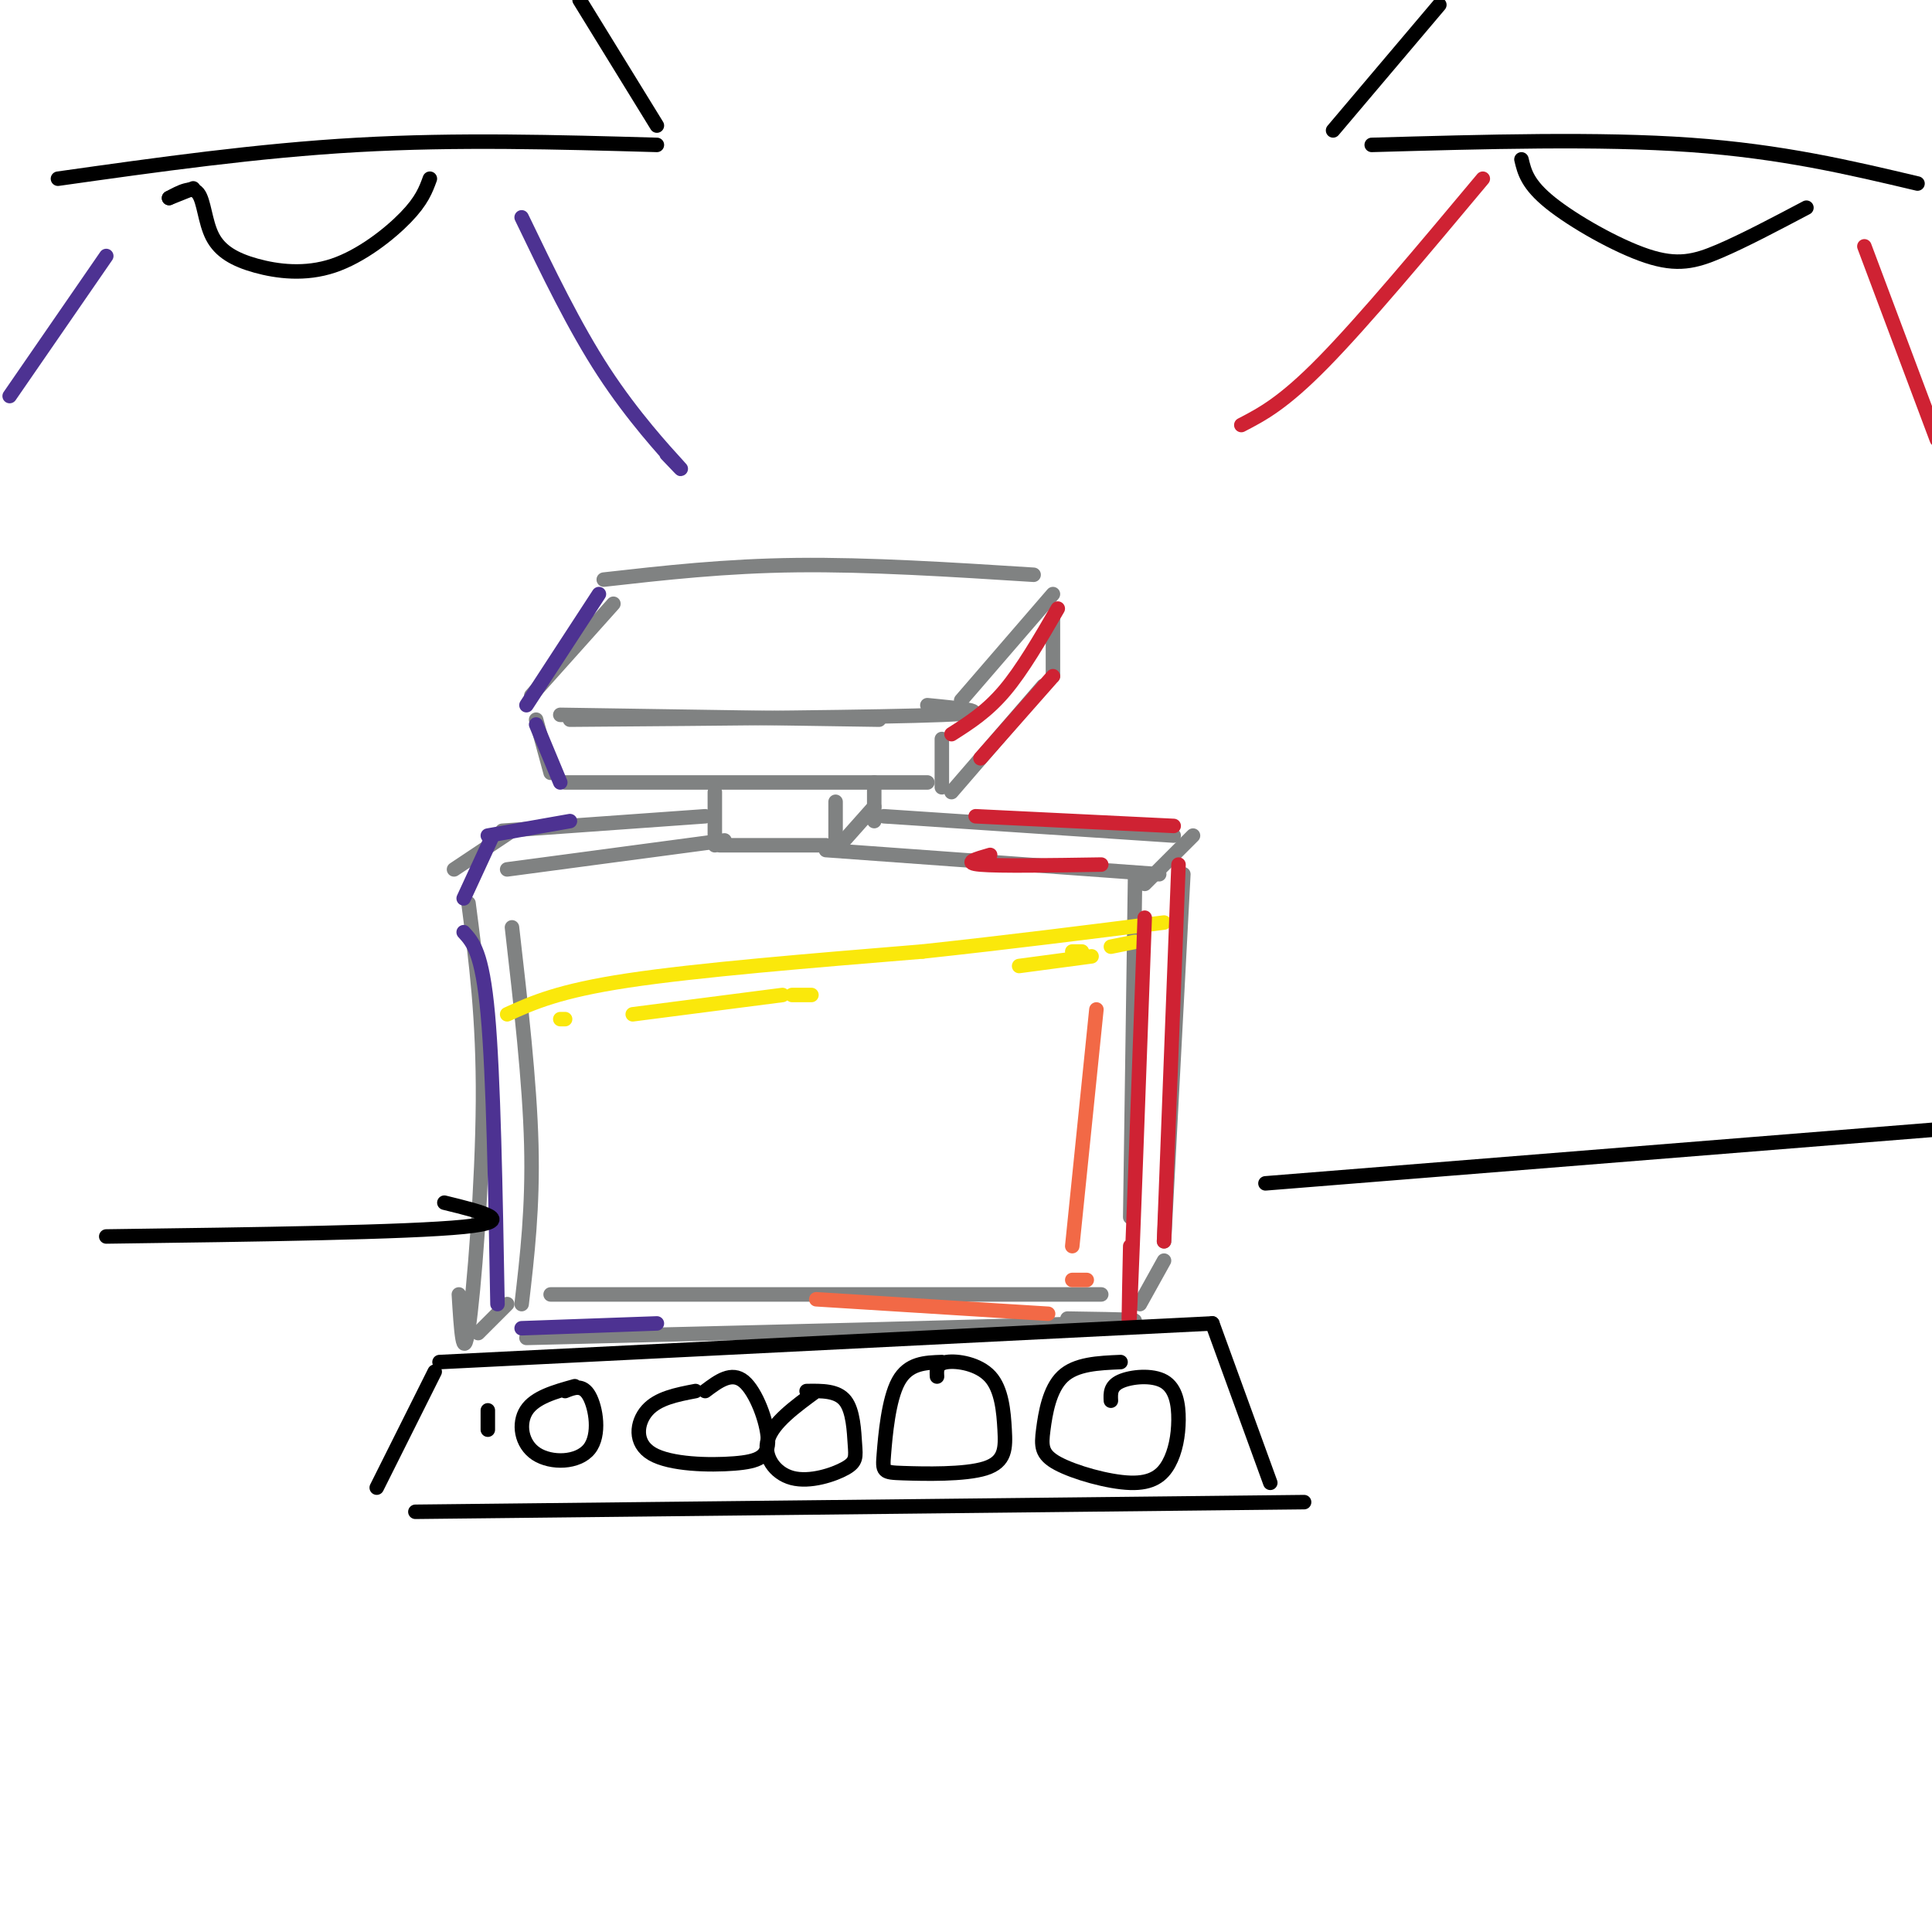 <svg viewBox='0 0 400 400' version='1.1' xmlns='http://www.w3.org/2000/svg' xmlns:xlink='http://www.w3.org/1999/xlink'><g fill='none' stroke='rgb(128,130,130)' stroke-width='3' stroke-linecap='round' stroke-linejoin='round'><path d='M127,125c0.000,0.000 -17.000,19.000 -17,19'/><path d='M116,148c0.000,0.000 66.000,1.000 66,1'/><path d='M118,149c32.333,-0.250 64.667,-0.500 77,-1c12.333,-0.500 4.667,-1.250 -3,-2'/><path d='M125,120c12.583,-1.417 25.167,-2.833 40,-3c14.833,-0.167 31.917,0.917 49,2'/><path d='M199,145c0.000,0.000 19.000,-22.000 19,-22'/><path d='M195,153c0.000,0.000 0.000,10.000 0,10'/><path d='M197,164c0.000,0.000 19.000,-22.000 19,-22'/><path d='M218,140c0.000,0.000 0.000,-12.000 0,-12'/><path d='M111,149c0.000,0.000 3.000,11.000 3,11'/><path d='M117,162c0.000,0.000 75.000,0.000 75,0'/><path d='M148,164c0.000,0.000 0.000,11.000 0,11'/><path d='M149,175c0.000,0.000 22.000,0.000 22,0'/><path d='M173,175c0.000,0.000 0.000,-9.000 0,-9'/><path d='M173,176c0.000,0.000 8.000,-9.000 8,-9'/><path d='M181,170c0.000,0.000 0.000,-8.000 0,-8'/><path d='M146,169c0.000,0.000 -42.000,3.000 -42,3'/><path d='M106,172c0.000,0.000 -12.000,8.000 -12,8'/><path d='M183,169c0.000,0.000 60.000,4.000 60,4'/><path d='M247,173c0.000,0.000 -10.000,10.000 -10,10'/><path d='M171,176c0.000,0.000 69.000,5.000 69,5'/><path d='M105,180c0.000,0.000 45.000,-6.000 45,-6'/><path d='M97,187c1.556,11.933 3.111,23.867 3,41c-0.111,17.133 -1.889,39.467 -3,47c-1.111,7.533 -1.556,0.267 -2,-7'/><path d='M106,192c1.833,16.000 3.667,32.000 4,45c0.333,13.000 -0.833,23.000 -2,33'/><path d='M99,276c0.000,0.000 6.000,-6.000 6,-6'/><path d='M109,277c48.667,-1.167 97.333,-2.333 116,-3c18.667,-0.667 7.333,-0.833 -4,-1'/><path d='M114,268c0.000,0.000 114.000,0.000 114,0'/><path d='M234,263c0.000,0.000 0.000,2.000 0,2'/><path d='M234,252c0.000,0.000 1.000,-70.000 1,-70'/><path d='M245,181c0.000,0.000 -4.000,76.000 -4,76'/><path d='M241,261c0.000,0.000 -5.000,9.000 -5,9'/></g>
<g fill='none' stroke='rgb(250,232,11)' stroke-width='3' stroke-linecap='round' stroke-linejoin='round'><path d='M105,210c5.333,-2.417 10.667,-4.833 25,-7c14.333,-2.167 37.667,-4.083 61,-6'/><path d='M191,197c18.500,-2.000 34.250,-4.000 50,-6'/><path d='M235,195c0.000,0.000 -5.000,1.000 -5,1'/><path d='M224,197c0.000,0.000 -2.000,0.000 -2,0'/><path d='M226,198c0.000,0.000 -15.000,2.000 -15,2'/><path d='M168,206c0.000,0.000 -4.000,0.000 -4,0'/><path d='M162,206c0.000,0.000 -31.000,4.000 -31,4'/><path d='M117,211c0.000,0.000 -1.000,0.000 -1,0'/></g>
<g fill='none' stroke='rgb(242,105,70)' stroke-width='3' stroke-linecap='round' stroke-linejoin='round'><path d='M227,209c0.000,0.000 -5.000,49.000 -5,49'/><path d='M222,265c1.500,0.000 3.000,0.000 3,0c0.000,0.000 -1.500,0.000 -3,0'/><path d='M217,272c0.000,0.000 -48.000,-3.000 -48,-3'/></g>
<g fill='none' stroke='rgb(207,34,51)' stroke-width='3' stroke-linecap='round' stroke-linejoin='round'><path d='M219,126c-3.667,6.333 -7.333,12.667 -11,17c-3.667,4.333 -7.333,6.667 -11,9'/><path d='M218,140c0.000,0.000 -15.000,17.000 -15,17'/><path d='M202,169c0.000,0.000 41.000,2.000 41,2'/><path d='M244,179c0.000,0.000 -3.000,78.000 -3,78'/><path d='M237,190c-1.250,34.333 -2.500,68.667 -3,80c-0.500,11.333 -0.250,-0.333 0,-12'/><path d='M205,177c-2.917,0.833 -5.833,1.667 -2,2c3.833,0.333 14.417,0.167 25,0'/></g>
<g fill='none' stroke='rgb(0,0,0)' stroke-width='3' stroke-linecap='round' stroke-linejoin='round'><path d='M298,1c0.000,0.000 -22.000,26.000 -22,26'/><path d='M284,30c23.583,-0.667 47.167,-1.333 66,0c18.833,1.333 32.917,4.667 47,8'/><path d='M12,37c20.667,-2.917 41.333,-5.833 62,-7c20.667,-1.167 41.333,-0.583 62,0'/><path d='M136,26c0.000,0.000 -16.000,-26.000 -16,-26'/><path d='M35,41c0.000,0.000 5.000,-2.000 5,-2'/><path d='M35,41c2.369,-1.278 4.738,-2.556 6,-1c1.262,1.556 1.415,5.944 3,9c1.585,3.056 4.600,4.778 9,6c4.400,1.222 10.185,1.944 16,0c5.815,-1.944 11.662,-6.556 15,-10c3.338,-3.444 4.169,-5.722 5,-8'/><path d='M315,33c0.613,2.583 1.226,5.167 6,9c4.774,3.833 13.708,8.917 20,11c6.292,2.083 9.940,1.167 15,-1c5.060,-2.167 11.530,-5.583 18,-9'/></g>
<g fill='none' stroke='rgb(207,34,51)' stroke-width='3' stroke-linecap='round' stroke-linejoin='round'><path d='M307,37c-12.333,14.750 -24.667,29.500 -33,38c-8.333,8.500 -12.667,10.750 -17,13'/><path d='M386,51c0.000,0.000 15.000,40.000 15,40'/></g>
<g fill='none' stroke='rgb(77,50,146)' stroke-width='3' stroke-linecap='round' stroke-linejoin='round'><path d='M108,45c5.467,11.356 10.933,22.711 17,32c6.067,9.289 12.733,16.511 15,19c2.267,2.489 0.133,0.244 -2,-2'/><path d='M22,53c0.000,0.000 -20.000,29.000 -20,29'/><path d='M124,123c0.000,0.000 -15.000,23.000 -15,23'/><path d='M111,150c0.000,0.000 5.000,12.000 5,12'/><path d='M118,170c0.000,0.000 -17.000,3.000 -17,3'/><path d='M102,173c0.000,0.000 -6.000,13.000 -6,13'/><path d='M96,193c1.917,2.083 3.833,4.167 5,17c1.167,12.833 1.583,36.417 2,60'/><path d='M108,275c0.000,0.000 28.000,-1.000 28,-1'/></g>
<g fill='none' stroke='rgb(0,0,0)' stroke-width='3' stroke-linecap='round' stroke-linejoin='round'><path d='M90,284c0.000,0.000 -12.000,24.000 -12,24'/><path d='M91,282c0.000,0.000 160.000,-8.000 160,-8'/><path d='M251,274c0.000,0.000 12.000,33.000 12,33'/><path d='M86,313c0.000,0.000 184.000,-2.000 184,-2'/><path d='M22,256c31.167,-0.417 62.333,-0.833 74,-2c11.667,-1.167 3.833,-3.083 -4,-5'/><path d='M262,245c0.000,0.000 162.000,-13.000 162,-13'/><path d='M101,292c0.000,0.000 0.000,4.000 0,4'/><path d='M117,288c1.812,-0.729 3.624,-1.458 5,1c1.376,2.458 2.317,8.102 0,11c-2.317,2.898 -7.893,3.049 -11,1c-3.107,-2.049 -3.745,-6.300 -2,-9c1.745,-2.700 5.872,-3.850 10,-5'/><path d='M146,288c2.734,-2.054 5.468,-4.108 8,-2c2.532,2.108 4.861,8.377 5,12c0.139,3.623 -1.911,4.600 -7,5c-5.089,0.400 -13.216,0.223 -17,-2c-3.784,-2.223 -3.224,-6.492 -1,-9c2.224,-2.508 6.112,-3.254 10,-4'/><path d='M167,288c3.168,-0.051 6.337,-0.103 8,2c1.663,2.103 1.821,6.359 2,9c0.179,2.641 0.378,3.667 -2,5c-2.378,1.333 -7.332,2.974 -11,2c-3.668,-0.974 -6.048,-4.564 -5,-8c1.048,-3.436 5.524,-6.718 10,-10'/><path d='M194,285c-0.085,-1.337 -0.170,-2.673 2,-3c2.170,-0.327 6.594,0.356 9,3c2.406,2.644 2.793,7.248 3,11c0.207,3.752 0.235,6.652 -4,8c-4.235,1.348 -12.733,1.145 -17,1c-4.267,-0.145 -4.303,-0.231 -4,-4c0.303,-3.769 0.944,-11.220 3,-15c2.056,-3.780 5.528,-3.890 9,-4'/><path d='M230,290c-0.076,-1.511 -0.152,-3.021 2,-4c2.152,-0.979 6.531,-1.426 9,0c2.469,1.426 3.028,4.724 3,8c-0.028,3.276 -0.643,6.532 -2,9c-1.357,2.468 -3.458,4.150 -8,4c-4.542,-0.150 -11.527,-2.133 -15,-4c-3.473,-1.867 -3.435,-3.618 -3,-7c0.435,-3.382 1.267,-8.395 4,-11c2.733,-2.605 7.366,-2.803 12,-3'/></g>
</svg>